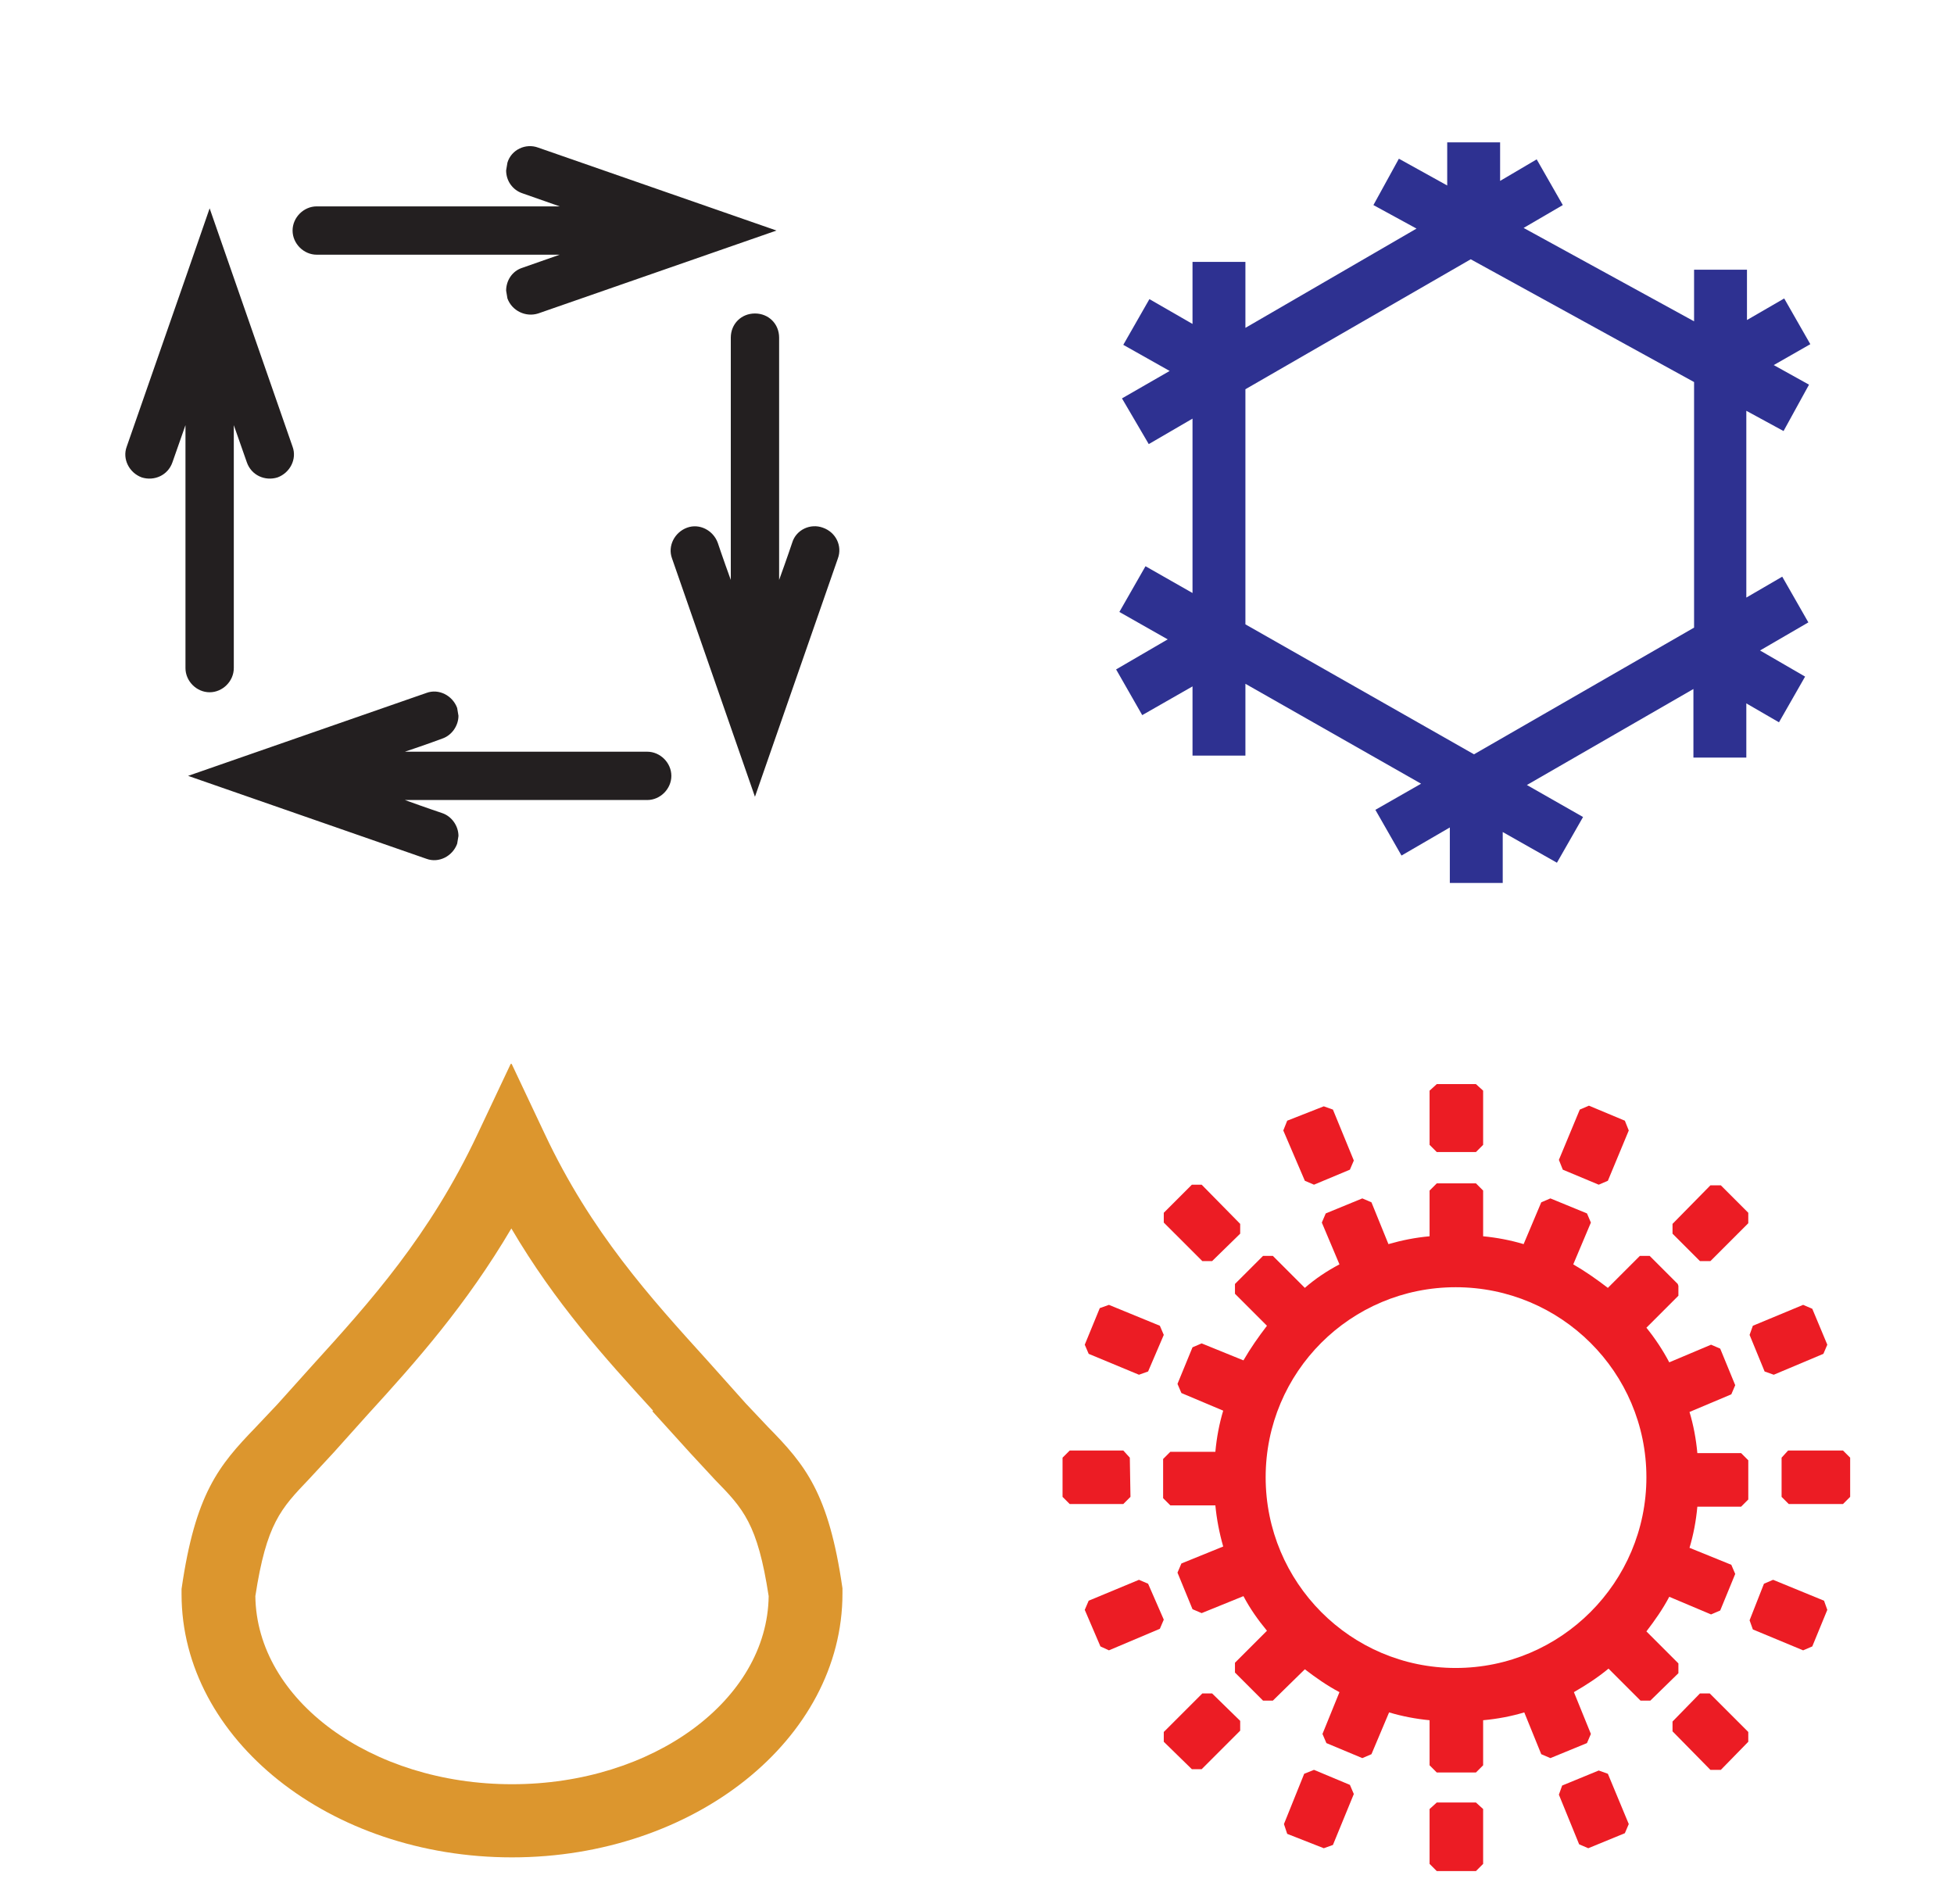 <?xml version="1.0" encoding="UTF-8"?> <svg xmlns="http://www.w3.org/2000/svg" xmlns:xlink="http://www.w3.org/1999/xlink" id="Layer_3" version="1.1" viewBox="0 0 299.2 291.6"><defs><style> .st0 { fill: none; } .st1 { fill: #2e3191; } .st2 { clip-path: url(#clippath-1); } .st3 { fill: #231f20; } .st4 { fill: #dc962e; } .st5 { fill: #ec1c24; } .st6 { clip-path: url(#clippath); } </style><clipPath id="clippath"><rect class="st0" x="18.8" y="21.9" width="110.2" height="110.2"></rect></clipPath><clipPath id="clippath-1"><rect class="st0" x="27.8" y="162.9" width="101.2" height="121.6"></rect></clipPath></defs><g class="st6"><path class="st3" d="M105.2,80.8c-1.9.7-3,2.8-2.3,4.7l12.7,36.5,12.7-36.5c.7-1.9-.3-4-2.3-4.7-1.9-.7-4.1.3-4.7,2.3,0,0-.8,2.4-2,5.7v-37.1c0-2.1-1.6-3.7-3.7-3.7s-3.7,1.6-3.7,3.7v37.1c-1.2-3.3-2-5.7-2-5.7-.7-1.9-2.8-3-4.7-2.3"></path><path class="st3" d="M35.8,102.3v-37.2c1.2,3.4,2,5.7,2,5.7.7,2,2.8,2.9,4.7,2.3,1.9-.7,3-2.8,2.3-4.7l-12.7-36.5-3.5,10.1-9.2,26.4c-.7,1.9.4,4,2.3,4.7,1.9.6,4-.3,4.7-2.3,0,0,.8-2.3,2-5.7v37.2c0,2,1.7,3.7,3.7,3.7s3.7-1.7,3.7-3.7"></path><path class="st3" d="M44.8,35.3c0,2,1.7,3.7,3.7,3.7h37.2c-3.4,1.2-5.7,2-5.7,2-1.6.5-2.5,2-2.5,3.5l.2,1.2c.7,1.9,2.8,2.9,4.7,2.3l36.5-12.7-36.5-12.7c-1.9-.7-4.1.3-4.7,2.3l-.2,1.2c0,1.6,1,3,2.5,3.5,0,0,2.3.8,5.7,2h-37.2c-2,0-3.7,1.7-3.7,3.7"></path><path class="st3" d="M70,129.2l.2-1.2c0-1.5-1-3-2.5-3.5,0,0-2.4-.8-5.7-2h37.1c2,0,3.7-1.7,3.7-3.7s-1.7-3.7-3.7-3.7h-37.1c3.3-1.1,5.7-2,5.7-2,1.5-.5,2.5-2,2.5-3.5l-.2-1.2c-.7-1.9-2.8-3-4.7-2.3l-36.5,12.7,36.5,12.7c1.9.7,4-.4,4.7-2.3"></path></g><path class="st1" d="M230.1,135.4v-8s8.3,4.7,8.3,4.7l4-7-8.6-4.9,25.5-14.7v10.5h8.1v-8.3l5,2.9,4-7-6.9-4,7.4-4.3-4-7-5.5,3.2v-28.6l5.7,3.1,3.9-7.1-5.4-3,5.6-3.2-4-7-5.7,3.3v-7.7h-8.1v7.9l-26.1-14.3,6-3.5-4-7-5.6,3.3v-5.9s-8.1,0-8.1,0v6.6s-7.4-4.1-7.4-4.1l-3.9,7.1,6.6,3.6-26.2,15.2v-10.1h-8.1v9.5l-6.6-3.8-4,7,7.1,4-7.3,4.2,4.1,7,6.7-3.9v26.7l-7.2-4.1-4,7,7.4,4.2-7.9,4.6,4,7,7.7-4.4v10.6h8.1v-11l26.9,15.3-7,4,4,7,7.4-4.3v8.5s8.1,0,8.1,0ZM190.7,95.6v-36l34.5-19.9,34.2,18.8v37.6l-33.7,19.4-35-19.9Z"></path><g class="st2"><path class="st4" d="M78.2,162.9l-5.1,10.8c-7.3,15.5-16.4,25.6-25.3,35.4l-5.3,5.9-3.4,3.6c-5.6,5.8-9.2,10.1-11.3,24.7v.4c0,0,0,.4,0,.4,0,22.2,22.7,40.3,50.6,40.3s50.6-18.1,50.6-40.4v-.8c-2.1-14.6-5.7-18.9-11.4-24.7l-3.4-3.6-5.9-6.6c-8.7-9.6-17.8-19.6-24.9-34.7l-5.1-10.8ZM99.9,216.1l5.8,6.4,3.8,4.1c4.3,4.4,6.5,6.7,8.2,17.8-.2,15.9-17.7,28.8-39.3,28.8s-39.1-12.9-39.3-28.8c1.7-11.1,3.9-13.4,8.2-17.9l3.8-4.1,5.2-5.8c7.5-8.2,15.1-16.8,22-28.5,6.7,11.4,14.3,19.8,21.7,27.9"></path></g><polygon class="st5" points="267.7 266.7 267.7 265.2 261.8 259.3 260.3 259.3 256.1 263.6 256.1 265.1 261.9 271 263.5 271 267.7 266.7"></polygon><polygon class="st5" points="246.2 180.8 249.4 173.1 248.8 171.6 243.3 169.3 241.9 169.9 238.7 177.6 239.3 179.1 244.8 181.4 246.2 180.8"></polygon><polygon class="st5" points="227.1 285.4 227.1 277 226 276 220 276 218.9 277 218.9 285.4 220 286.5 226 286.5 227.1 285.4"></polygon><polygon class="st5" points="267.7 187.3 267.7 185.7 263.5 181.5 261.9 181.5 256.1 187.4 256.1 188.9 260.3 193.1 261.9 193.1 267.7 187.3"></polygon><polygon class="st5" points="243.2 283 248.8 280.7 249.4 279.3 246.2 271.6 244.8 271.1 239.2 273.4 238.7 274.8 241.8 282.4 243.2 283"></polygon><polygon class="st5" points="272.8 223.2 272.8 229.2 273.9 230.3 282.2 230.3 283.3 229.2 283.3 223.2 282.2 222.1 273.8 222.1 272.8 223.2"></polygon><polygon class="st5" points="267.9 248.1 268.4 249.5 276.1 252.7 277.5 252.1 279.8 246.5 279.3 245.1 271.5 241.9 270.1 242.5 267.9 248.1"></polygon><path class="st5" d="M256.9,196.6l-4.3-4.3h-1.5l-4.9,4.9c-1.7-1.3-3.4-2.5-5.3-3.6l2.7-6.4-.6-1.4-5.6-2.3-1.4.6-2.7,6.4c-2-.6-4.1-1-6.2-1.2v-7l-1.1-1.1h-6l-1.1,1.1v7c-2.2.2-4.2.6-6.3,1.2l-2.6-6.4-1.4-.6-5.6,2.3-.6,1.4,2.7,6.4c-1.9,1-3.7,2.2-5.3,3.6l-4.9-4.9h-1.5l-4.3,4.3v1.5l4.9,4.9c-1.3,1.7-2.5,3.4-3.6,5.3l-6.4-2.6-1.4.6-2.3,5.6.6,1.4,6.4,2.7c-.6,2-1,4.1-1.2,6.3h-6.9l-1.1,1.1v6l1.1,1.1h6.9c.2,2.1.6,4.2,1.2,6.3l-6.4,2.6-.6,1.4,2.3,5.6,1.4.6,6.4-2.6c1,1.9,2.2,3.6,3.6,5.3l-4.9,4.9v1.5l4.3,4.3h1.5l4.9-4.8c1.7,1.3,3.4,2.5,5.3,3.5l-2.6,6.4.6,1.4,5.5,2.3,1.4-.6,2.7-6.4c2,.6,4.1,1,6.2,1.2v6.9l1.1,1.1h6l1.1-1.1v-6.9c2.2-.2,4.3-.6,6.3-1.2l2.6,6.4,1.4.6,5.6-2.3.6-1.4-2.6-6.4c1.9-1.1,3.6-2.2,5.3-3.6l4.9,4.9h1.5l4.3-4.2v-1.5l-4.9-4.9c1.3-1.7,2.5-3.4,3.5-5.3l6.4,2.7,1.4-.6,2.3-5.6-.6-1.4-6.4-2.6c.6-2,1-4.1,1.2-6.3h6.7l1.1-1.1v-6l-1.1-1.1h-6.7c-.2-2.2-.6-4.3-1.2-6.3l6.4-2.7.6-1.4-2.3-5.6-1.4-.6-6.4,2.7c-1-1.9-2.2-3.7-3.5-5.3l4.9-4.9v-1.5M252.1,226.2c0,16.1-13.1,29.2-29.2,29.2s-29.1-13.1-29.1-29.2,13-29.1,29.1-29.1,29.2,13,29.2,29.1"></path><polygon class="st5" points="220 176.4 226 176.4 227.1 175.3 227.1 167 226 166 220 166 218.9 167 218.9 175.3 220 176.4"></polygon><polygon class="st5" points="166.1 205.9 166.7 207.3 174.4 210.5 175.8 210 178.2 204.4 177.6 203 169.8 199.8 168.4 200.3 166.1 205.9"></polygon><polygon class="st5" points="178.2 266.7 182.5 270.9 184 270.9 189.9 265 189.9 263.5 185.6 259.3 184.1 259.3 178.2 265.2 178.2 266.7"></polygon><polygon class="st5" points="206.7 179.1 207.3 177.7 204.1 169.9 202.7 169.4 197.1 171.6 196.5 173.1 199.8 180.8 201.2 181.4 206.7 179.1"></polygon><polygon class="st5" points="189.9 188.9 189.9 187.4 184 181.4 182.5 181.4 178.2 185.7 178.2 187.2 184.1 193.1 185.6 193.1 189.9 188.9"></polygon><polygon class="st5" points="204.1 282.5 207.3 274.7 206.7 273.3 201.2 271 199.7 271.6 196.6 279.3 197.1 280.8 202.7 283 204.1 282.5"></polygon><polygon class="st5" points="166.1 246.5 168.5 252.1 169.8 252.7 177.6 249.4 178.2 248 175.8 242.5 174.4 241.9 166.7 245.1 166.1 246.5"></polygon><polygon class="st5" points="162.7 229.2 163.8 230.3 172 230.3 173.1 229.2 173 223.2 172 222.1 163.8 222.1 162.7 223.2 162.7 229.2"></polygon><polygon class="st5" points="267.9 204.4 270.2 210 271.6 210.5 279.2 207.3 279.8 205.9 277.5 200.4 276.1 199.8 268.4 203 267.9 204.4"></polygon><rect class="st0" x="162.7" y="165.9" width="120.6" height="120.6"></rect></svg> 